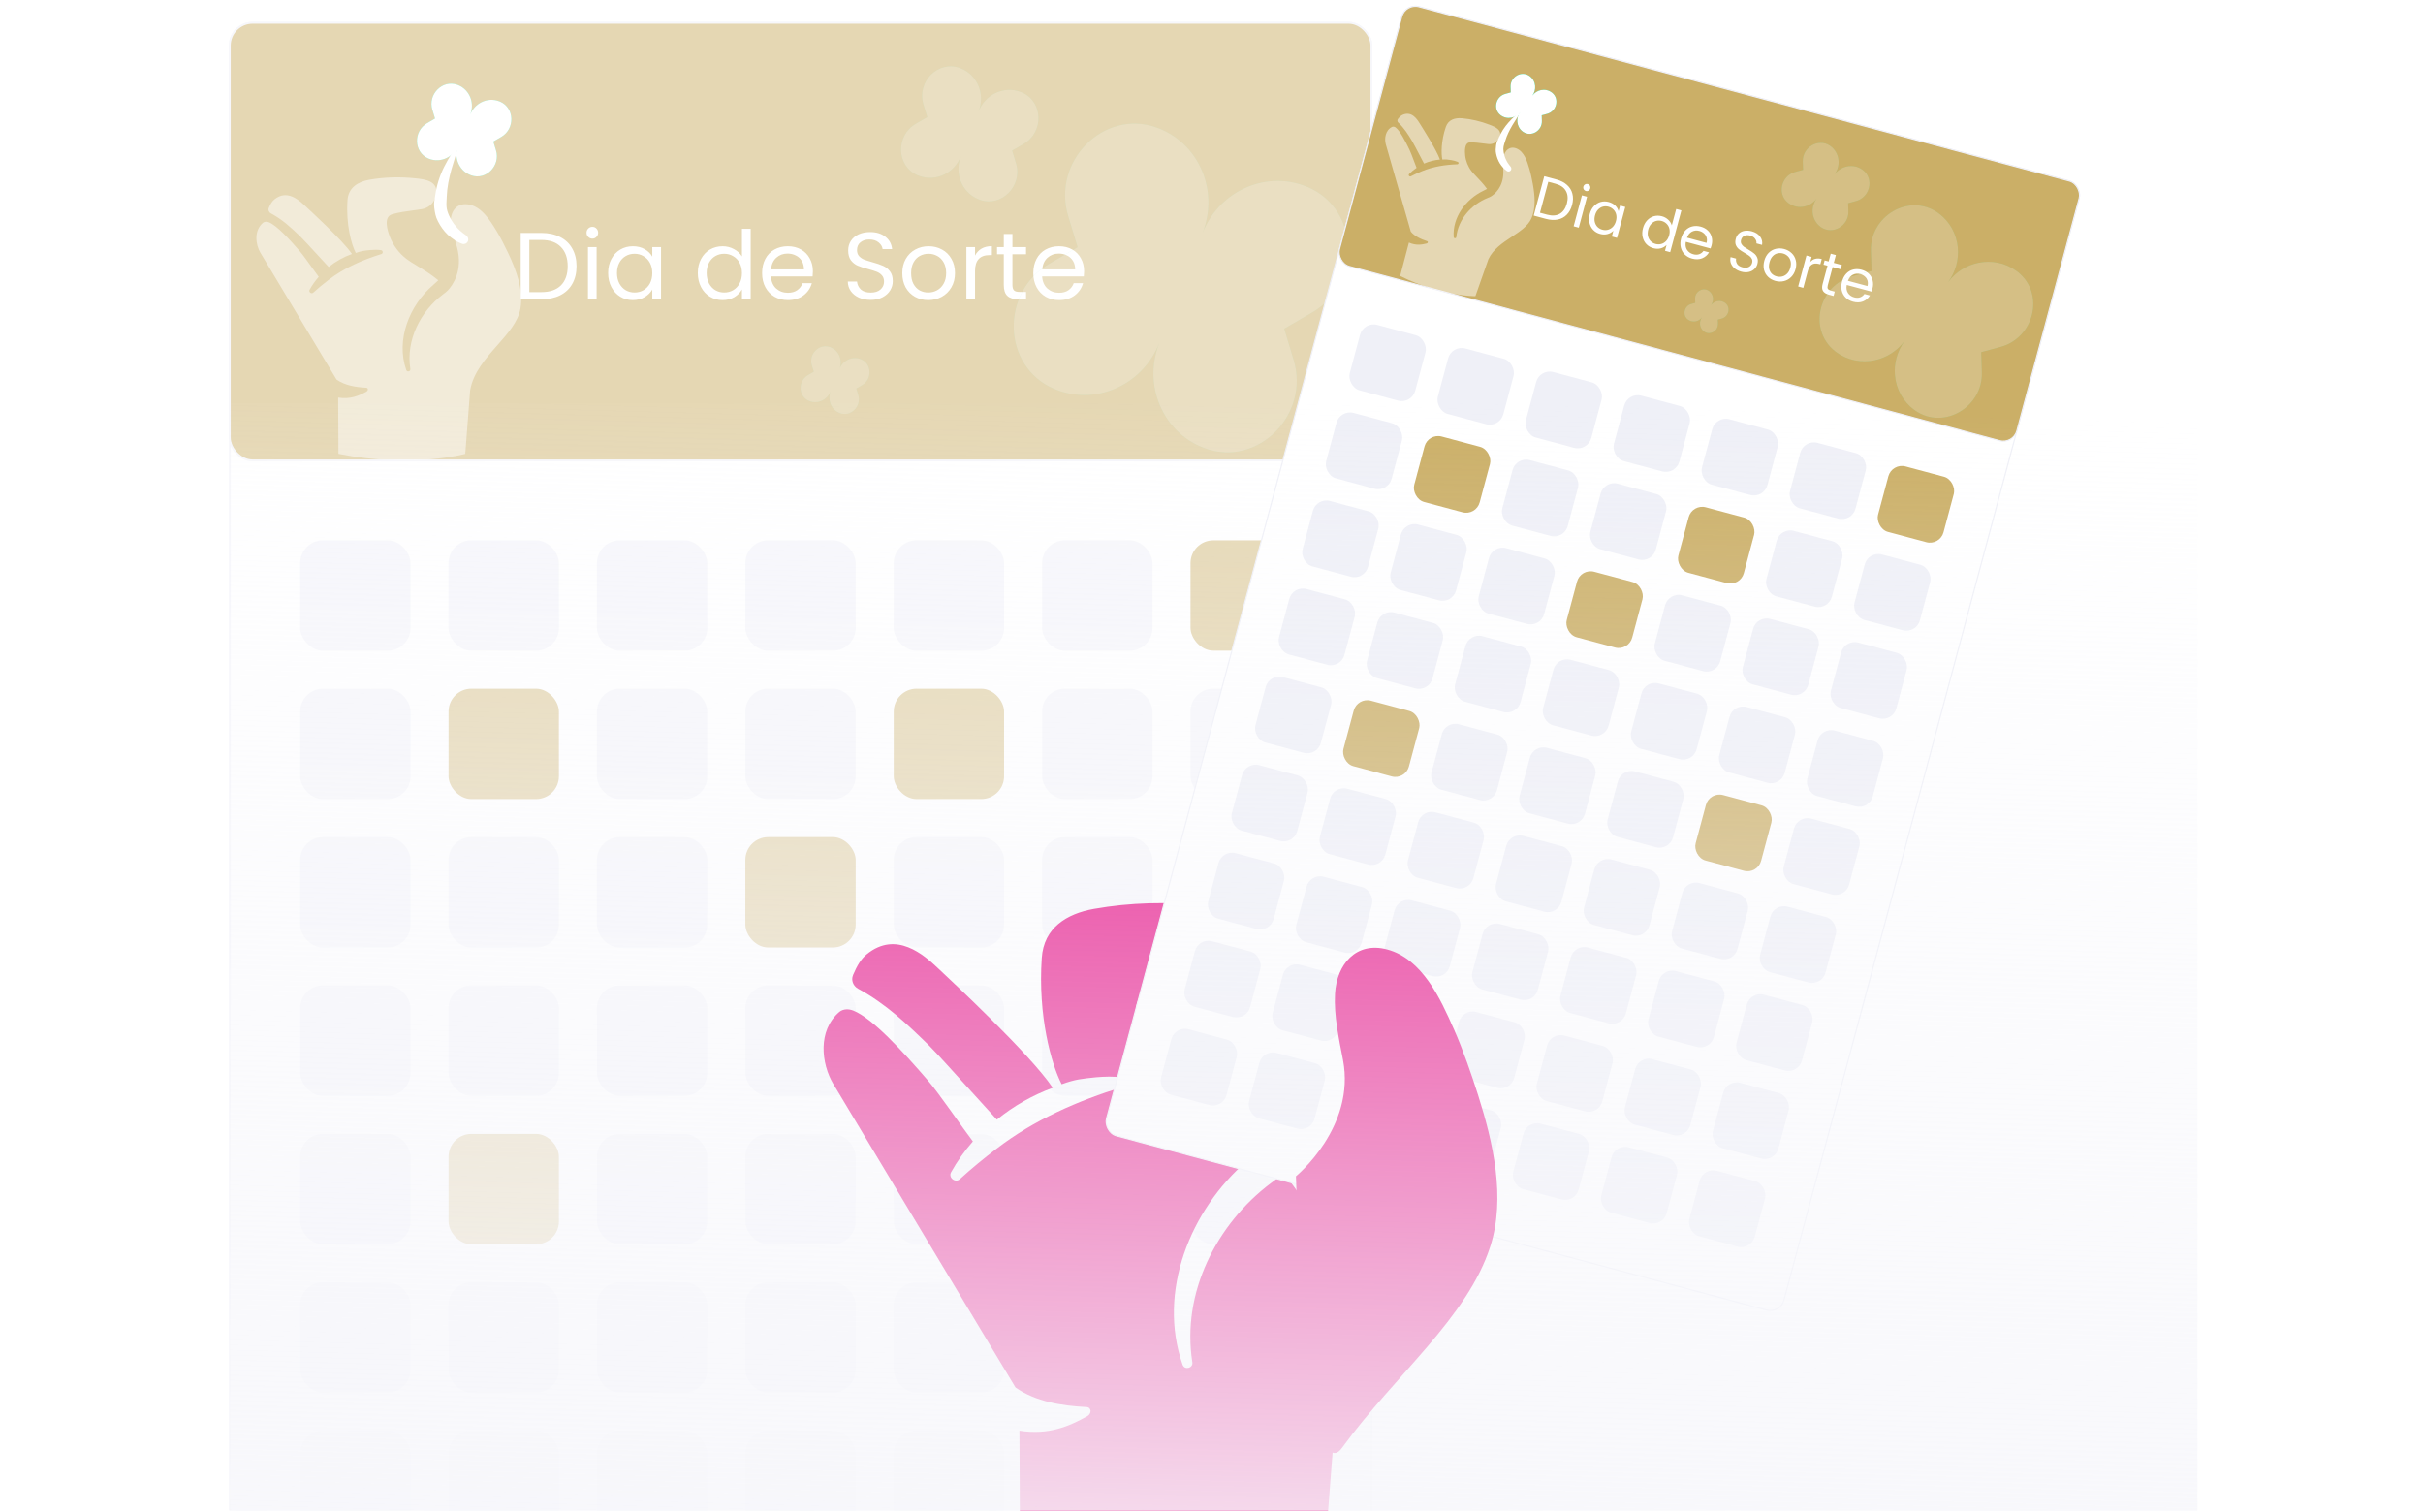 <svg width="580" height="362" viewBox="0 0 580 362" fill="none" xmlns="http://www.w3.org/2000/svg">
<g clip-path="url(#clip0_1301_17085)">
<g opacity="0.5">
<g filter="url(#filter0_d_1301_17085)">
<rect x="55" y="3.625" width="273.285" height="455.476" rx="5.466" fill="white"/>
<rect x="55" y="3.625" width="273.285" height="455.476" rx="5.466" stroke="#EFF0F7" stroke-width="0.455" stroke-linecap="square"/>
</g>
<rect x="71.854" y="129.336" width="26.411" height="26.411" rx="5.464" fill="#EFF0F7"/>
<rect x="107.374" y="129.336" width="26.411" height="26.411" rx="5.464" fill="#EFF0F7"/>
<rect x="142.895" y="129.336" width="26.411" height="26.411" rx="5.464" fill="#EFF0F7"/>
<rect x="178.416" y="129.336" width="26.411" height="26.411" rx="5.464" fill="#EFF0F7"/>
<rect x="213.936" y="129.336" width="26.411" height="26.411" rx="5.464" fill="#EFF0F7"/>
<rect x="249.457" y="129.336" width="26.411" height="26.411" rx="5.464" fill="#EFF0F7"/>
<rect x="284.977" y="129.336" width="26.411" height="26.411" rx="5.464" fill="#CBAF67"/>
<rect x="71.854" y="164.856" width="26.411" height="26.411" rx="5.464" fill="#EFF0F7"/>
<rect x="107.374" y="164.856" width="26.411" height="26.411" rx="5.464" fill="#CBAF67"/>
<rect x="142.895" y="164.856" width="26.411" height="26.411" rx="5.464" fill="#EFF0F7"/>
<rect x="178.416" y="164.856" width="26.411" height="26.411" rx="5.464" fill="#EFF0F7"/>
<rect x="213.936" y="164.856" width="26.411" height="26.411" rx="5.464" fill="#CBAF67"/>
<rect x="249.457" y="164.856" width="26.411" height="26.411" rx="5.464" fill="#EFF0F7"/>
<rect x="284.977" y="164.856" width="26.411" height="26.411" rx="5.464" fill="#EFF0F7"/>
<rect x="71.854" y="200.377" width="26.411" height="26.411" rx="5.464" fill="#EFF0F7"/>
<rect x="107.374" y="200.377" width="26.411" height="26.411" rx="5.464" fill="#EFF0F7"/>
<rect x="142.895" y="200.377" width="26.411" height="26.411" rx="5.464" fill="#EFF0F7"/>
<rect x="178.416" y="200.377" width="26.411" height="26.411" rx="5.464" fill="#CBAF67"/>
<rect x="213.936" y="200.377" width="26.411" height="26.411" rx="5.464" fill="#EFF0F7"/>
<rect x="249.457" y="200.377" width="26.411" height="26.411" rx="5.464" fill="#EFF0F7"/>
<rect x="284.977" y="200.377" width="26.411" height="26.411" rx="5.464" fill="#EFF0F7"/>
<rect x="71.854" y="235.897" width="26.411" height="26.411" rx="5.464" fill="#EFF0F7"/>
<rect x="107.374" y="235.897" width="26.411" height="26.411" rx="5.464" fill="#EFF0F7"/>
<rect x="142.895" y="235.897" width="26.411" height="26.411" rx="5.464" fill="#EFF0F7"/>
<rect x="178.416" y="235.897" width="26.411" height="26.411" rx="5.464" fill="#EFF0F7"/>
<rect x="213.936" y="235.897" width="26.411" height="26.411" rx="5.464" fill="#EFF0F7"/>
<rect x="249.457" y="235.897" width="26.411" height="26.411" rx="5.464" fill="#EFF0F7"/>
<rect x="284.977" y="235.897" width="26.411" height="26.411" rx="5.464" fill="#EFF0F7"/>
<rect x="71.854" y="271.418" width="26.411" height="26.411" rx="5.464" fill="#EFF0F7"/>
<rect x="107.374" y="271.418" width="26.411" height="26.411" rx="5.464" fill="#CBAF67"/>
<rect x="142.895" y="271.418" width="26.411" height="26.411" rx="5.464" fill="#EFF0F7"/>
<rect x="178.416" y="271.418" width="26.411" height="26.411" rx="5.464" fill="#EFF0F7"/>
<rect x="213.936" y="271.418" width="26.411" height="26.411" rx="5.464" fill="#EFF0F7"/>
<rect x="249.457" y="271.418" width="26.411" height="26.411" rx="5.464" fill="#CBAF67"/>
<rect x="284.977" y="271.418" width="26.411" height="26.411" rx="5.464" fill="#EFF0F7"/>
<rect x="71.854" y="306.938" width="26.411" height="26.411" rx="5.464" fill="#EFF0F7"/>
<rect x="107.374" y="306.938" width="26.411" height="26.411" rx="5.464" fill="#EFF0F7"/>
<rect x="142.895" y="306.938" width="26.411" height="26.411" rx="5.464" fill="#EFF0F7"/>
<rect x="178.416" y="306.938" width="26.411" height="26.411" rx="5.464" fill="#EFF0F7"/>
<rect x="213.936" y="306.938" width="26.411" height="26.411" rx="5.464" fill="#EFF0F7"/>
<rect x="249.457" y="306.938" width="26.411" height="26.411" rx="5.464" fill="#EFF0F7"/>
<rect x="284.977" y="306.938" width="26.411" height="26.411" rx="5.464" fill="#EFF0F7"/>
<rect x="71.854" y="342.459" width="26.411" height="26.411" rx="5.464" fill="#EFF0F7"/>
<rect x="107.374" y="342.459" width="26.411" height="26.411" rx="5.464" fill="#EFF0F7"/>
<rect x="142.895" y="342.459" width="26.411" height="26.411" rx="5.464" fill="#EFF0F7"/>
<rect x="178.416" y="342.459" width="26.411" height="26.411" rx="5.464" fill="#EFF0F7"/>
<rect x="213.936" y="342.459" width="26.411" height="26.411" rx="5.464" fill="#EFF0F7"/>
<rect x="249.457" y="342.459" width="26.411" height="26.411" rx="5.464" fill="#EFF0F7"/>
<rect x="284.977" y="342.459" width="26.411" height="26.411" rx="5.464" fill="#EFF0F7"/>
<g filter="url(#filter1_d_1301_17085)">
<rect x="55" y="3.625" width="273.285" height="104.759" rx="5.466" fill="#CBAF67"/>
<rect x="55" y="3.625" width="273.285" height="104.759" rx="5.466" stroke="#EFF0F7" stroke-width="0.455" stroke-linecap="square"/>
</g>
<path d="M129.583 55.755C131.314 55.755 132.809 56.081 134.069 56.734C135.345 57.371 136.316 58.29 136.984 59.489C137.668 60.689 138.009 62.101 138.009 63.725C138.009 65.35 137.668 66.762 136.984 67.961C136.316 69.146 135.345 70.056 134.069 70.694C132.809 71.317 131.314 71.628 129.583 71.628H124.641V55.755H129.583ZM129.583 69.92C131.633 69.92 133.196 69.381 134.274 68.303C135.352 67.21 135.891 65.684 135.891 63.725C135.891 61.752 135.345 60.211 134.252 59.102C133.174 57.994 131.617 57.44 129.583 57.44H126.714V69.92H129.583ZM141.813 57.121C141.419 57.121 141.084 56.984 140.811 56.711C140.538 56.438 140.401 56.104 140.401 55.709C140.401 55.314 140.538 54.98 140.811 54.707C141.084 54.434 141.419 54.297 141.813 54.297C142.193 54.297 142.512 54.434 142.77 54.707C143.043 54.98 143.18 55.314 143.18 55.709C143.18 56.104 143.043 56.438 142.77 56.711C142.512 56.984 142.193 57.121 141.813 57.121ZM142.815 59.148V71.628H140.743V59.148H142.815ZM145.573 65.342C145.573 64.067 145.831 62.951 146.347 61.995C146.864 61.023 147.57 60.271 148.465 59.74C149.376 59.209 150.386 58.943 151.494 58.943C152.587 58.943 153.536 59.178 154.341 59.649C155.146 60.12 155.745 60.712 156.14 61.425V59.148H158.235V71.628H156.14V69.305C155.73 70.034 155.115 70.641 154.295 71.127C153.491 71.598 152.549 71.833 151.471 71.833C150.363 71.833 149.361 71.56 148.465 71.013C147.57 70.466 146.864 69.7 146.347 68.713C145.831 67.726 145.573 66.603 145.573 65.342ZM156.14 65.365C156.14 64.424 155.95 63.604 155.571 62.906C155.191 62.207 154.675 61.676 154.022 61.311C153.384 60.932 152.678 60.742 151.904 60.742C151.13 60.742 150.424 60.924 149.786 61.289C149.149 61.653 148.64 62.184 148.26 62.883C147.881 63.581 147.691 64.401 147.691 65.342C147.691 66.299 147.881 67.134 148.26 67.847C148.64 68.546 149.149 69.085 149.786 69.464C150.424 69.829 151.13 70.011 151.904 70.011C152.678 70.011 153.384 69.829 154.022 69.464C154.675 69.085 155.191 68.546 155.571 67.847C155.95 67.134 156.14 66.306 156.14 65.365ZM167.035 65.342C167.035 64.067 167.293 62.951 167.809 61.995C168.325 61.023 169.031 60.271 169.927 59.74C170.838 59.209 171.855 58.943 172.979 58.943C173.95 58.943 174.854 59.171 175.689 59.626C176.524 60.066 177.161 60.651 177.602 61.38V54.775H179.697V71.628H177.602V69.282C177.192 70.026 176.584 70.641 175.78 71.127C174.975 71.598 174.034 71.833 172.956 71.833C171.848 71.833 170.838 71.56 169.927 71.013C169.031 70.466 168.325 69.7 167.809 68.713C167.293 67.726 167.035 66.603 167.035 65.342ZM177.602 65.365C177.602 64.424 177.412 63.604 177.032 62.906C176.653 62.207 176.137 61.676 175.484 61.311C174.846 60.932 174.14 60.742 173.366 60.742C172.591 60.742 171.885 60.924 171.248 61.289C170.61 61.653 170.102 62.184 169.722 62.883C169.342 63.581 169.153 64.401 169.153 65.342C169.153 66.299 169.342 67.134 169.722 67.847C170.102 68.546 170.61 69.085 171.248 69.464C171.885 69.829 172.591 70.011 173.366 70.011C174.14 70.011 174.846 69.829 175.484 69.464C176.137 69.085 176.653 68.546 177.032 67.847C177.412 67.134 177.602 66.306 177.602 65.365ZM194.586 64.91C194.586 65.304 194.563 65.722 194.518 66.162H184.543C184.619 67.392 185.036 68.356 185.795 69.055C186.57 69.738 187.503 70.079 188.596 70.079C189.492 70.079 190.236 69.874 190.828 69.464C191.436 69.039 191.861 68.478 192.104 67.779H194.335C194.001 68.979 193.333 69.958 192.331 70.717C191.329 71.461 190.084 71.833 188.596 71.833C187.412 71.833 186.349 71.567 185.408 71.036C184.482 70.504 183.753 69.753 183.222 68.781C182.69 67.794 182.425 66.656 182.425 65.365C182.425 64.075 182.683 62.944 183.199 61.972C183.715 61 184.436 60.256 185.363 59.74C186.304 59.209 187.382 58.943 188.596 58.943C189.781 58.943 190.828 59.201 191.739 59.717C192.65 60.233 193.349 60.947 193.834 61.858C194.335 62.754 194.586 63.771 194.586 64.91ZM192.445 64.477C192.445 63.688 192.271 63.012 191.921 62.45C191.572 61.873 191.094 61.441 190.487 61.152C189.895 60.848 189.234 60.697 188.505 60.697C187.458 60.697 186.562 61.031 185.818 61.699C185.089 62.367 184.672 63.293 184.565 64.477H192.445ZM208.426 71.787C207.378 71.787 206.437 71.605 205.602 71.241C204.782 70.861 204.137 70.345 203.666 69.692C203.196 69.024 202.953 68.257 202.938 67.392H205.147C205.222 68.136 205.526 68.766 206.058 69.282C206.604 69.783 207.394 70.034 208.426 70.034C209.413 70.034 210.187 69.791 210.749 69.305C211.326 68.804 211.614 68.166 211.614 67.392C211.614 66.785 211.447 66.291 211.113 65.912C210.779 65.532 210.362 65.244 209.861 65.046C209.36 64.849 208.684 64.636 207.834 64.409C206.786 64.135 205.944 63.862 205.306 63.589C204.684 63.316 204.145 62.89 203.689 62.313C203.249 61.721 203.029 60.932 203.029 59.945C203.029 59.08 203.249 58.313 203.689 57.645C204.129 56.977 204.744 56.461 205.534 56.096C206.338 55.732 207.257 55.55 208.289 55.55C209.777 55.55 210.992 55.922 211.933 56.666C212.89 57.41 213.429 58.396 213.55 59.626H211.273C211.197 59.019 210.878 58.487 210.316 58.032C209.754 57.561 209.011 57.326 208.084 57.326C207.219 57.326 206.513 57.554 205.966 58.009C205.42 58.45 205.147 59.072 205.147 59.877C205.147 60.454 205.306 60.924 205.625 61.289C205.959 61.653 206.361 61.934 206.832 62.131C207.318 62.313 207.993 62.526 208.859 62.769C209.906 63.057 210.749 63.346 211.387 63.634C212.024 63.908 212.571 64.34 213.026 64.932C213.482 65.509 213.71 66.299 213.71 67.301C213.71 68.075 213.505 68.804 213.095 69.487C212.685 70.17 212.077 70.725 211.273 71.15C210.468 71.575 209.519 71.787 208.426 71.787ZM222.202 71.833C221.033 71.833 219.97 71.567 219.014 71.036C218.073 70.504 217.329 69.753 216.782 68.781C216.251 67.794 215.985 66.656 215.985 65.365C215.985 64.09 216.258 62.966 216.805 61.995C217.367 61.008 218.126 60.256 219.082 59.74C220.039 59.209 221.109 58.943 222.293 58.943C223.478 58.943 224.548 59.209 225.504 59.74C226.461 60.256 227.212 61 227.759 61.972C228.321 62.944 228.602 64.075 228.602 65.365C228.602 66.656 228.313 67.794 227.736 68.781C227.174 69.753 226.408 70.504 225.436 71.036C224.464 71.567 223.386 71.833 222.202 71.833ZM222.202 70.011C222.946 70.011 223.645 69.836 224.297 69.487C224.95 69.138 225.474 68.614 225.869 67.916C226.279 67.217 226.484 66.367 226.484 65.365C226.484 64.363 226.286 63.513 225.892 62.815C225.497 62.116 224.981 61.6 224.343 61.266C223.705 60.917 223.014 60.742 222.271 60.742C221.511 60.742 220.813 60.917 220.175 61.266C219.553 61.6 219.052 62.116 218.672 62.815C218.293 63.513 218.103 64.363 218.103 65.365C218.103 66.382 218.285 67.24 218.649 67.939C219.029 68.637 219.53 69.161 220.153 69.51C220.775 69.844 221.458 70.011 222.202 70.011ZM233.399 61.175C233.763 60.461 234.279 59.907 234.947 59.512C235.631 59.117 236.458 58.92 237.43 58.92V61.061H236.883C234.56 61.061 233.399 62.321 233.399 64.841V71.628H231.326V59.148H233.399V61.175ZM242.35 60.856V68.212C242.35 68.819 242.479 69.252 242.737 69.51C242.995 69.753 243.443 69.874 244.081 69.874H245.607V71.628H243.739C242.585 71.628 241.72 71.362 241.143 70.831C240.566 70.299 240.278 69.427 240.278 68.212V60.856H238.661V59.148H240.278V56.005H242.35V59.148H245.607V60.856H242.35ZM259.505 64.91C259.505 65.304 259.482 65.722 259.436 66.162H249.461C249.537 67.392 249.955 68.356 250.714 69.055C251.488 69.738 252.422 70.079 253.515 70.079C254.411 70.079 255.155 69.874 255.747 69.464C256.354 69.039 256.779 68.478 257.022 67.779H259.254C258.92 68.979 258.252 69.958 257.25 70.717C256.248 71.461 255.003 71.833 253.515 71.833C252.331 71.833 251.268 71.567 250.327 71.036C249.401 70.504 248.672 69.753 248.14 68.781C247.609 67.794 247.343 66.656 247.343 65.365C247.343 64.075 247.601 62.944 248.118 61.972C248.634 61 249.355 60.256 250.281 59.74C251.222 59.209 252.3 58.943 253.515 58.943C254.699 58.943 255.747 59.201 256.658 59.717C257.569 60.233 258.267 60.947 258.753 61.858C259.254 62.754 259.505 63.771 259.505 64.91ZM257.364 64.477C257.364 63.688 257.189 63.012 256.84 62.45C256.491 61.873 256.013 61.441 255.405 61.152C254.813 60.848 254.153 60.697 253.424 60.697C252.376 60.697 251.481 61.031 250.737 61.699C250.008 62.367 249.59 63.293 249.484 64.477H257.364Z" fill="white"/>
<path d="M64.349 49.746C64.13 50.252 64.365 50.819 64.855 51.083C67.655 52.578 69.774 54.58 71.922 56.646C72.931 57.647 74.406 59.292 75.386 60.342C75.386 60.342 78.065 63.243 78.677 63.907C80.346 62.57 82.238 61.513 84.248 60.787C81.971 57.444 73.972 50.151 72.809 49.069C71.436 47.792 68.644 45.333 65.702 47.715C65.135 48.173 64.75 48.814 64.344 49.75L64.349 49.746Z" fill="white" fill-opacity="0.5"/>
<path d="M106.979 37.783C108.151 37.196 109.123 36.179 109.646 34.846C109.123 36.179 109.139 37.585 109.593 38.812C110.1 40.186 111.149 41.337 112.596 41.904C112.652 41.928 112.709 41.949 112.766 41.969C116.336 43.233 119.845 39.672 118.726 35.984L118.09 33.877L119.995 32.771C123.325 30.834 123.192 25.838 119.719 24.326C119.662 24.302 119.606 24.278 119.549 24.258C118.102 23.686 116.55 23.812 115.242 24.468C114.071 25.056 113.098 26.073 112.575 27.406C113.098 26.073 113.082 24.667 112.628 23.439C112.122 22.066 111.072 20.915 109.625 20.347C109.569 20.323 109.512 20.303 109.455 20.283C105.885 19.018 102.376 22.58 103.495 26.267L104.131 28.375L102.23 29.481C98.9 31.418 99.033 36.414 102.506 37.925C102.563 37.949 102.619 37.974 102.676 37.994C104.123 38.565 105.675 38.44 106.984 37.783H106.979Z" fill="#00DE93"/>
<path d="M106.98 37.783C108.151 37.196 109.123 36.179 109.646 34.846C109.123 36.179 109.139 37.585 109.593 38.812C110.1 40.186 111.149 41.337 112.596 41.904C112.653 41.928 112.709 41.949 112.766 41.969C116.336 43.233 119.845 39.672 118.727 35.984L118.09 33.877L119.995 32.771C123.326 30.834 123.192 25.838 119.719 24.326C119.663 24.302 119.606 24.278 119.549 24.258C118.103 23.686 116.551 23.812 115.242 24.468C114.071 25.056 113.098 26.073 112.576 27.406C113.098 26.073 113.082 24.667 112.628 23.439C112.122 22.066 111.072 20.915 109.626 20.347C109.569 20.323 109.512 20.303 109.456 20.283C105.886 19.018 102.377 22.58 103.495 26.267L104.131 28.375L102.231 29.481C98.9 31.418 99.034 36.414 102.506 37.925C102.563 37.949 102.62 37.974 102.676 37.994C104.123 38.565 105.675 38.44 106.984 37.783H106.98Z" fill="white"/>
<g opacity="0.2">
<path d="M268.042 92.518C272.191 90.437 275.637 86.833 277.489 82.109C275.637 86.833 275.694 91.815 277.302 96.165C279.097 101.033 282.816 105.11 287.941 107.12C288.142 107.206 288.343 107.278 288.544 107.35C301.194 111.83 313.627 99.209 309.665 86.144L307.41 78.678L314.159 74.758C325.961 67.895 325.487 50.192 313.182 44.837C312.981 44.75 312.78 44.664 312.579 44.593C307.454 42.568 301.955 43.013 297.317 45.339C293.168 47.421 289.722 51.025 287.87 55.748C289.722 51.025 289.664 46.043 288.056 41.692C286.262 36.825 282.543 32.747 277.417 30.737C277.216 30.651 277.015 30.579 276.814 30.508C264.165 26.028 251.731 38.648 255.694 51.714L257.948 59.18L251.215 63.099C239.412 69.963 239.886 87.665 252.191 93.021C252.392 93.107 252.593 93.193 252.794 93.265C257.92 95.29 263.419 94.844 268.056 92.518H268.042Z" fill="#00DE93"/>
<path d="M268.042 92.518C272.191 90.437 275.637 86.833 277.489 82.109C275.637 86.833 275.695 91.815 277.303 96.165C279.097 101.033 282.816 105.11 287.942 107.12C288.143 107.206 288.344 107.278 288.545 107.35C301.194 111.83 313.628 99.209 309.665 86.144L307.411 78.678L314.159 74.758C325.961 67.895 325.487 50.192 313.183 44.837C312.982 44.75 312.781 44.664 312.58 44.593C307.454 42.568 301.955 43.013 297.317 45.339C293.168 47.421 289.722 51.025 287.87 55.748C289.722 51.025 289.665 46.043 288.057 41.692C286.262 36.825 282.543 32.747 277.418 30.737C277.217 30.651 277.016 30.579 276.815 30.508C264.165 26.028 251.732 38.648 255.694 51.714L257.949 59.18L251.215 63.099C239.413 69.963 239.887 87.665 252.191 93.021C252.392 93.107 252.593 93.193 252.794 93.265C257.92 95.29 263.419 94.844 268.056 92.518H268.042Z" fill="white"/>
</g>
<g opacity="0.2">
<path d="M226.114 41.728C227.819 40.873 229.235 39.393 229.996 37.452C229.235 39.393 229.258 41.44 229.919 43.227C230.656 45.227 232.184 46.902 234.29 47.728C234.373 47.763 234.455 47.792 234.538 47.822C239.735 49.662 244.843 44.477 243.215 39.109L242.289 36.042L245.061 34.432C249.91 31.612 249.715 24.339 244.66 22.139C244.577 22.103 244.495 22.068 244.412 22.038C242.306 21.207 240.047 21.39 238.142 22.345C236.437 23.201 235.021 24.681 234.26 26.622C235.021 24.681 234.998 22.634 234.337 20.847C233.6 18.847 232.072 17.172 229.966 16.346C229.884 16.311 229.801 16.281 229.718 16.252C224.522 14.411 219.413 19.596 221.041 24.964L221.967 28.032L219.201 29.642C214.352 32.462 214.547 39.735 219.602 41.935C219.685 41.97 219.767 42.006 219.85 42.035C221.956 42.867 224.215 42.684 226.12 41.728H226.114Z" fill="#00DE93"/>
<path d="M226.114 41.728C227.819 40.873 229.234 39.393 229.995 37.452C229.234 39.393 229.258 41.44 229.919 43.227C230.656 45.227 232.184 46.902 234.29 47.728C234.372 47.763 234.455 47.792 234.537 47.822C239.734 49.662 244.842 44.477 243.214 39.109L242.288 36.042L245.061 34.432C249.909 31.612 249.715 24.339 244.66 22.139C244.577 22.103 244.494 22.068 244.412 22.038C242.306 21.207 240.047 21.39 238.141 22.345C236.437 23.201 235.021 24.681 234.26 26.622C235.021 24.681 234.997 22.634 234.337 20.847C233.599 18.847 232.072 17.172 229.966 16.346C229.883 16.311 229.801 16.281 229.718 16.252C224.521 14.411 219.413 19.596 221.041 24.964L221.967 28.032L219.2 29.642C214.352 32.462 214.546 39.735 219.602 41.935C219.684 41.97 219.767 42.006 219.849 42.035C221.955 42.867 224.214 42.684 226.12 41.728H226.114Z" fill="white"/>
</g>
<g opacity="0.2">
<path d="M196.874 95.846C197.729 95.417 198.439 94.674 198.821 93.701C198.439 94.674 198.451 95.701 198.782 96.597C199.152 97.6 199.918 98.44 200.974 98.854C201.016 98.872 201.057 98.887 201.098 98.902C203.705 99.825 206.267 97.224 205.45 94.532L204.986 92.994L206.376 92.186C208.808 90.772 208.71 87.125 206.175 86.021C206.134 86.004 206.092 85.986 206.051 85.971C204.995 85.554 203.862 85.645 202.906 86.125C202.051 86.554 201.341 87.296 200.959 88.27C201.341 87.296 201.329 86.27 200.998 85.373C200.628 84.371 199.862 83.53 198.806 83.116C198.764 83.098 198.723 83.084 198.682 83.069C196.075 82.146 193.513 84.746 194.33 87.438L194.794 88.977L193.407 89.784C190.975 91.198 191.073 94.846 193.608 95.949C193.649 95.967 193.691 95.985 193.732 96C194.788 96.417 195.921 96.325 196.877 95.846H196.874Z" fill="#00DE93"/>
<path d="M196.874 95.846C197.729 95.417 198.439 94.674 198.821 93.701C198.439 94.674 198.451 95.701 198.783 96.597C199.152 97.6 199.919 98.44 200.975 98.854C201.016 98.872 201.058 98.887 201.099 98.902C203.705 99.825 206.267 97.224 205.451 94.532L204.986 92.994L206.377 92.186C208.808 90.772 208.711 87.125 206.175 86.021C206.134 86.004 206.093 85.986 206.051 85.971C204.995 85.554 203.862 85.645 202.906 86.125C202.052 86.554 201.342 87.296 200.96 88.27C201.342 87.296 201.33 86.27 200.998 85.373C200.629 84.371 199.862 83.53 198.806 83.116C198.765 83.098 198.723 83.084 198.682 83.069C196.076 82.146 193.514 84.746 194.33 87.438L194.795 88.977L193.407 89.784C190.976 91.198 191.073 94.846 193.608 95.949C193.65 95.967 193.691 95.985 193.733 96C194.789 96.417 195.922 96.325 196.877 95.846H196.874Z" fill="white"/>
</g>
<path d="M110.588 58.343C110.167 58.189 109.907 58.068 109.591 57.91C109.295 57.751 109.012 57.581 108.732 57.399C108.177 57.038 107.654 56.629 107.172 56.179C106.216 55.259 105.438 54.161 104.838 52.982C104.226 51.803 104.137 51.005 103.951 49.733C103.793 48.452 104.028 48.039 104.166 46.803C104.53 44.339 105.268 42.026 106.333 39.91C106.868 38.853 107.448 37.828 108.072 36.839C108.728 35.866 109.401 34.914 110.142 34.015C109.389 36.235 108.667 38.407 108.056 40.567C107.464 42.727 107.018 44.89 106.949 47.005C106.856 49.112 106.69 49.822 107.517 51.637C107.938 52.536 108.461 53.408 109.137 54.173C109.458 54.575 109.814 54.947 110.207 55.292C110.402 55.462 109.753 54.862 110.811 55.782C111.005 55.94 111.24 56.11 111.407 56.224L111.536 56.313C112.018 56.645 112.245 57.298 111.97 57.816C111.694 58.335 111.095 58.533 110.588 58.347V58.343Z" fill="white"/>
<path fill-rule="evenodd" clip-rule="evenodd" d="M112.546 93.41C113.274 89.197 116.239 85.835 119.057 82.639C121.603 79.753 124.028 77.003 124.576 73.885C125.363 69.412 123.567 64.655 121.691 60.672C120.849 58.885 119.876 56.944 118.766 55.117L118.762 55.125C117.242 52.629 115.164 49.322 111.979 48.909C109.134 48.54 107.708 50.838 107.919 53.451C108.024 54.764 108.447 56.087 108.862 57.386C109.054 57.988 109.245 58.585 109.402 59.173C110.901 64.825 108.327 68.308 107.174 69.526C106.831 69.861 106.462 70.165 106.078 70.428C100.624 74.525 97.131 81.426 98.225 88.322C98.322 88.914 97.451 89.149 97.248 88.569C94.704 81.312 98.022 73.07 103.691 68.212C103.757 68.15 103.896 68.026 104.059 67.88C104.388 67.588 104.812 67.21 104.923 67.085C103.124 65.614 101.328 64.523 99.815 63.604C98.819 62.999 97.945 62.468 97.272 61.952C95.546 60.631 94.136 58.767 93.334 56.7C92.787 55.29 91.689 51.919 93.865 51.295C95.54 50.815 97.206 50.591 98.89 50.364C99.596 50.269 100.306 50.174 101.021 50.059C102.836 49.767 104.25 48.203 104.453 46.363C104.789 43.28 101.738 42.931 99.428 42.684C95.769 42.295 92.005 42.388 88.378 43.033C85.651 43.519 83.382 44.933 83.18 47.923C82.782 53.69 84.116 58.528 85.165 60.55C86.498 60.073 87.09 60.011 88.425 59.872C88.486 59.866 88.549 59.859 88.613 59.853C89.472 59.784 90.315 59.747 91.207 59.873C91.47 59.909 91.652 60.157 91.616 60.42C91.588 60.61 91.454 60.76 91.279 60.813C86.774 62.199 82.414 64.107 78.657 66.992C77.409 67.945 76.157 68.966 74.999 70.027C74.549 70.453 73.815 69.889 74.115 69.347C74.727 68.24 75.465 67.211 76.295 66.263C75.872 65.706 75.296 64.9 74.682 64.04C73.644 62.586 72.494 60.976 71.781 60.148C69.277 57.247 66.246 53.941 64.342 53.191C63.888 53.013 63.377 53.013 62.98 53.3C60.715 55.209 61.189 58.56 62.328 60.489C63.3 62.135 74.594 80.932 79.097 88.426C79.735 89.488 80.237 90.324 80.554 90.851C82.547 92.261 85.197 92.682 87.608 92.804C88.159 92.804 88.2 93.456 87.718 93.724C85.935 94.716 83.876 95.628 80.947 95.166L81.012 108.631C98.812 112.181 111.37 108.631 111.37 108.631L112.536 93.484C112.54 93.46 112.543 93.435 112.546 93.41Z" fill="white" fill-opacity="0.5"/>
</g>
<path d="M204.197 233.402C203.672 234.639 204.236 236.025 205.414 236.669C212.14 240.322 217.231 245.212 222.39 250.26C224.814 252.706 228.357 256.725 230.712 259.289C230.712 259.289 237.146 266.377 238.616 268C242.626 264.733 247.172 262.15 252 260.378C246.53 252.211 227.315 234.392 224.522 231.749C221.222 228.63 214.515 222.622 207.448 228.442C206.086 229.561 205.161 231.125 204.188 233.412L204.197 233.402Z" fill="#E5007E"/>
<path d="M307.112 280.773C306.219 281.676 305.248 282.492 304.229 283.19C291.163 293.004 282.796 309.535 285.417 326.057C285.65 327.474 283.563 328.037 283.077 326.649C276.981 309.264 284.931 289.519 298.512 277.881C298.987 277.434 301.065 275.629 301.463 275.182C294.318 269.339 287.193 265.999 283.136 262.883C279 259.719 275.622 255.254 273.7 250.303C272.39 246.925 269.759 238.849 274.972 237.354C280.67 235.723 286.32 235.325 292.115 234.393C296.463 233.694 299.851 229.947 300.337 225.54C301.142 218.153 293.833 217.318 288.3 216.726C279.534 215.794 270.516 216.018 261.829 217.561C255.296 218.726 249.86 222.114 249.374 229.278C248.423 243.091 251.617 254.681 254.131 259.525C257.47 258.331 258.868 258.224 262.392 257.855C264.45 257.69 266.469 257.603 268.604 257.904C269.235 257.991 269.672 258.583 269.585 259.214C269.517 259.67 269.196 260.029 268.779 260.156C257.985 263.475 247.54 268.047 238.541 274.959C235.552 277.24 232.552 279.686 229.776 282.229C228.698 283.249 226.941 281.899 227.66 280.599C229.126 277.949 230.892 275.483 232.882 273.212C230.155 269.62 224.787 261.718 222.069 258.564C216.07 251.613 208.809 243.692 204.246 241.897C203.159 241.47 201.936 241.47 200.985 242.159C195.559 246.731 196.694 254.759 199.422 259.379C202.082 263.883 236.979 321.951 243.084 332.114C247.86 335.492 254.209 336.502 259.984 336.793C261.304 336.793 261.402 338.356 260.246 338.996C255.975 341.375 251.044 343.559 244.026 342.452L244.181 374.709C286.824 383.212 316.906 374.709 316.906 374.709L319.702 338.424C323.517 308.293 316.11 291.092 307.131 280.764L307.112 280.773Z" fill="#E5007E"/>
<g filter="url(#filter2_d_1301_17085)">
<rect x="336.415" y="-0.375" width="167.875" height="279.792" rx="3.357" transform="rotate(15 336.415 -0.375)" fill="white"/>
<rect x="336.415" y="-0.375" width="167.875" height="279.792" rx="3.357" transform="rotate(15 336.415 -0.375)" stroke="#EFF0F7" stroke-width="0.28" stroke-linecap="square"/>
</g>
<rect x="326.428" y="76.895" width="16.224" height="16.224" rx="3.357" transform="rotate(15 326.428 76.895)" fill="#EFF0F7"/>
<rect x="347.505" y="82.543" width="16.224" height="16.224" rx="3.357" transform="rotate(15 347.505 82.543)" fill="#EFF0F7"/>
<rect x="368.581" y="88.19" width="16.224" height="16.224" rx="3.357" transform="rotate(15 368.581 88.19)" fill="#EFF0F7"/>
<rect x="389.657" y="93.838" width="16.224" height="16.224" rx="3.357" transform="rotate(15 389.657 93.838)" fill="#EFF0F7"/>
<rect x="410.734" y="99.485" width="16.224" height="16.224" rx="3.357" transform="rotate(15 410.734 99.485)" fill="#EFF0F7"/>
<rect x="431.81" y="105.133" width="16.224" height="16.224" rx="3.357" transform="rotate(15 431.81 105.133)" fill="#EFF0F7"/>
<rect x="452.886" y="110.779" width="16.224" height="16.224" rx="3.357" transform="rotate(15 452.886 110.779)" fill="#CBAF67"/>
<rect x="320.781" y="97.972" width="16.224" height="16.224" rx="3.357" transform="rotate(15 320.781 97.972)" fill="#EFF0F7"/>
<rect x="341.857" y="103.619" width="16.224" height="16.224" rx="3.357" transform="rotate(15 341.857 103.619)" fill="#CBAF67"/>
<rect x="362.934" y="109.267" width="16.224" height="16.224" rx="3.357" transform="rotate(15 362.934 109.267)" fill="#EFF0F7"/>
<rect x="384.01" y="114.914" width="16.224" height="16.224" rx="3.357" transform="rotate(15 384.01 114.914)" fill="#EFF0F7"/>
<rect x="405.086" y="120.562" width="16.224" height="16.224" rx="3.357" transform="rotate(15 405.086 120.562)" fill="#CBAF67"/>
<rect x="426.162" y="126.209" width="16.224" height="16.224" rx="3.357" transform="rotate(15 426.162 126.209)" fill="#EFF0F7"/>
<rect x="447.239" y="131.856" width="16.224" height="16.224" rx="3.357" transform="rotate(15 447.239 131.856)" fill="#EFF0F7"/>
<rect x="315.134" y="119.048" width="16.224" height="16.224" rx="3.357" transform="rotate(15 315.134 119.048)" fill="#EFF0F7"/>
<rect x="336.21" y="124.695" width="16.224" height="16.224" rx="3.357" transform="rotate(15 336.21 124.695)" fill="#EFF0F7"/>
<rect x="357.286" y="130.343" width="16.224" height="16.224" rx="3.357" transform="rotate(15 357.286 130.343)" fill="#EFF0F7"/>
<rect x="378.362" y="135.99" width="16.224" height="16.224" rx="3.357" transform="rotate(15 378.362 135.99)" fill="#CBAF67"/>
<rect x="399.439" y="141.638" width="16.224" height="16.224" rx="3.357" transform="rotate(15 399.439 141.638)" fill="#EFF0F7"/>
<rect x="420.515" y="147.285" width="16.224" height="16.224" rx="3.357" transform="rotate(15 420.515 147.285)" fill="#EFF0F7"/>
<rect x="441.591" y="152.933" width="16.224" height="16.224" rx="3.357" transform="rotate(15 441.591 152.933)" fill="#EFF0F7"/>
<rect x="309.486" y="140.124" width="16.224" height="16.224" rx="3.357" transform="rotate(15 309.486 140.124)" fill="#EFF0F7"/>
<rect x="330.562" y="145.771" width="16.224" height="16.224" rx="3.357" transform="rotate(15 330.562 145.771)" fill="#EFF0F7"/>
<rect x="351.639" y="151.419" width="16.224" height="16.224" rx="3.357" transform="rotate(15 351.639 151.419)" fill="#EFF0F7"/>
<rect x="372.715" y="157.066" width="16.224" height="16.224" rx="3.357" transform="rotate(15 372.715 157.066)" fill="#EFF0F7"/>
<rect x="393.791" y="162.714" width="16.224" height="16.224" rx="3.357" transform="rotate(15 393.791 162.714)" fill="#EFF0F7"/>
<rect x="414.868" y="168.361" width="16.224" height="16.224" rx="3.357" transform="rotate(15 414.868 168.361)" fill="#EFF0F7"/>
<rect x="435.944" y="174.009" width="16.224" height="16.224" rx="3.357" transform="rotate(15 435.944 174.009)" fill="#EFF0F7"/>
<rect x="303.839" y="161.201" width="16.224" height="16.224" rx="3.357" transform="rotate(15 303.839 161.201)" fill="#EFF0F7"/>
<rect x="324.915" y="166.848" width="16.224" height="16.224" rx="3.357" transform="rotate(15 324.915 166.848)" fill="#CBAF67"/>
<rect x="345.991" y="172.495" width="16.224" height="16.224" rx="3.357" transform="rotate(15 345.991 172.495)" fill="#EFF0F7"/>
<rect x="367.068" y="178.143" width="16.224" height="16.224" rx="3.357" transform="rotate(15 367.068 178.143)" fill="#EFF0F7"/>
<rect x="388.144" y="183.79" width="16.224" height="16.224" rx="3.357" transform="rotate(15 388.144 183.79)" fill="#EFF0F7"/>
<rect x="409.22" y="189.438" width="16.224" height="16.224" rx="3.357" transform="rotate(15 409.22 189.438)" fill="#CBAF67"/>
<rect x="430.297" y="195.085" width="16.224" height="16.224" rx="3.357" transform="rotate(15 430.297 195.085)" fill="#EFF0F7"/>
<rect x="298.191" y="182.277" width="16.224" height="16.224" rx="3.357" transform="rotate(15 298.191 182.277)" fill="#EFF0F7"/>
<rect x="319.268" y="187.925" width="16.224" height="16.224" rx="3.357" transform="rotate(15 319.268 187.925)" fill="#EFF0F7"/>
<rect x="340.344" y="193.571" width="16.224" height="16.224" rx="3.357" transform="rotate(15 340.344 193.571)" fill="#EFF0F7"/>
<rect x="361.42" y="199.219" width="16.224" height="16.224" rx="3.357" transform="rotate(15 361.42 199.219)" fill="#EFF0F7"/>
<rect x="382.497" y="204.866" width="16.224" height="16.224" rx="3.357" transform="rotate(15 382.497 204.866)" fill="#EFF0F7"/>
<rect x="403.573" y="210.514" width="16.224" height="16.224" rx="3.357" transform="rotate(15 403.573 210.514)" fill="#EFF0F7"/>
<rect x="424.649" y="216.161" width="16.224" height="16.224" rx="3.357" transform="rotate(15 424.649 216.161)" fill="#EFF0F7"/>
<rect x="292.544" y="203.354" width="16.224" height="16.224" rx="3.357" transform="rotate(15 292.544 203.354)" fill="#EFF0F7"/>
<rect x="313.62" y="209.001" width="16.224" height="16.224" rx="3.357" transform="rotate(15 313.62 209.001)" fill="#EFF0F7"/>
<rect x="334.697" y="214.648" width="16.224" height="16.224" rx="3.357" transform="rotate(15 334.697 214.648)" fill="#EFF0F7"/>
<rect x="355.773" y="220.295" width="16.224" height="16.224" rx="3.357" transform="rotate(15 355.773 220.295)" fill="#EFF0F7"/>
<rect x="376.849" y="225.942" width="16.224" height="16.224" rx="3.357" transform="rotate(15 376.849 225.942)" fill="#EFF0F7"/>
<rect x="397.926" y="231.59" width="16.224" height="16.224" rx="3.357" transform="rotate(15 397.926 231.59)" fill="#EFF0F7"/>
<rect x="419.002" y="237.237" width="16.224" height="16.224" rx="3.357" transform="rotate(15 419.002 237.237)" fill="#EFF0F7"/>
<rect x="286.897" y="224.43" width="16.224" height="16.224" rx="3.357" transform="rotate(15 286.897 224.43)" fill="#EFF0F7"/>
<rect x="307.973" y="230.077" width="16.224" height="16.224" rx="3.357" transform="rotate(15 307.973 230.077)" fill="#EFF0F7"/>
<rect x="329.049" y="235.725" width="16.224" height="16.224" rx="3.357" transform="rotate(15 329.049 235.725)" fill="#EFF0F7"/>
<rect x="350.126" y="241.372" width="16.224" height="16.224" rx="3.357" transform="rotate(15 350.126 241.372)" fill="#EFF0F7"/>
<rect x="371.202" y="247.02" width="16.224" height="16.224" rx="3.357" transform="rotate(15 371.202 247.02)" fill="#EFF0F7"/>
<rect x="392.278" y="252.666" width="16.224" height="16.224" rx="3.357" transform="rotate(15 392.278 252.666)" fill="#EFF0F7"/>
<rect x="413.354" y="258.313" width="16.224" height="16.224" rx="3.357" transform="rotate(15 413.354 258.313)" fill="#EFF0F7"/>
<rect x="281.249" y="245.506" width="16.224" height="16.224" rx="3.357" transform="rotate(15 281.249 245.506)" fill="#EFF0F7"/>
<rect x="302.326" y="251.153" width="16.224" height="16.224" rx="3.357" transform="rotate(15 302.326 251.153)" fill="#EFF0F7"/>
<rect x="323.402" y="256.801" width="16.224" height="16.224" rx="3.357" transform="rotate(15 323.402 256.801)" fill="#EFF0F7"/>
<rect x="344.478" y="262.448" width="16.224" height="16.224" rx="3.357" transform="rotate(15 344.478 262.448)" fill="#EFF0F7"/>
<rect x="365.555" y="268.096" width="16.224" height="16.224" rx="3.357" transform="rotate(15 365.555 268.096)" fill="#EFF0F7"/>
<rect x="386.631" y="273.743" width="16.224" height="16.224" rx="3.357" transform="rotate(15 386.631 273.743)" fill="#EFF0F7"/>
<rect x="407.707" y="279.39" width="16.224" height="16.224" rx="3.357" transform="rotate(15 407.707 279.39)" fill="#EFF0F7"/>
<g filter="url(#filter3_d_1301_17085)">
<rect x="336.415" y="-0.375" width="167.875" height="64.352" rx="3.357" transform="rotate(15 336.415 -0.375)" fill="#CBAF67"/>
<rect x="336.415" y="-0.375" width="167.875" height="64.352" rx="3.357" transform="rotate(15 336.415 -0.375)" stroke="#EFF0F7" stroke-width="0.28" stroke-linecap="square"/>
</g>
<path d="M372.587 42.974C373.614 43.249 374.45 43.68 375.094 44.268C375.749 44.849 376.18 45.549 376.385 46.367C376.6 47.187 376.578 48.079 376.32 49.043C376.062 50.007 375.635 50.79 375.038 51.393C374.454 51.99 373.732 52.376 372.874 52.551C372.028 52.72 371.091 52.667 370.064 52.392L367.132 51.606L369.655 42.188L372.587 42.974ZM370.335 51.379C371.552 51.705 372.565 51.633 373.376 51.165C374.19 50.688 374.752 49.868 375.063 48.706C375.377 47.535 375.298 46.534 374.825 45.702C374.362 44.873 373.527 44.297 372.32 43.974L370.617 43.517L368.633 50.922L370.335 51.379ZM379.627 45.729C379.393 45.666 379.216 45.532 379.098 45.326C378.979 45.121 378.951 44.901 379.014 44.666C379.077 44.432 379.211 44.256 379.416 44.137C379.622 44.018 379.842 43.99 380.076 44.053C380.301 44.114 380.469 44.245 380.578 44.449C380.697 44.654 380.725 44.874 380.662 45.108C380.6 45.343 380.465 45.519 380.26 45.638C380.063 45.759 379.852 45.789 379.627 45.729ZM379.899 47.091L377.915 54.496L376.686 54.166L378.67 46.761L379.899 47.091ZM380.551 51.205C380.754 50.448 381.084 49.827 381.543 49.342C382.003 48.847 382.542 48.513 383.158 48.34C383.783 48.17 384.424 48.173 385.082 48.349C385.73 48.523 386.256 48.813 386.659 49.221C387.061 49.628 387.323 50.074 387.444 50.561L387.806 49.209L389.049 49.542L387.065 56.947L385.822 56.614L386.191 55.236C385.832 55.603 385.37 55.866 384.807 56.024C384.254 56.175 383.658 56.165 383.019 55.994C382.361 55.818 381.81 55.496 381.365 55.029C380.921 54.563 380.624 53.995 380.474 53.328C380.325 52.66 380.351 51.953 380.551 51.205ZM386.817 52.898C386.967 52.34 386.985 51.823 386.87 51.348C386.756 50.874 386.535 50.476 386.205 50.156C385.887 49.83 385.498 49.605 385.039 49.482C384.579 49.359 384.132 49.355 383.695 49.469C383.259 49.584 382.873 49.819 382.536 50.173C382.2 50.527 381.957 50.983 381.808 51.541C381.656 52.109 381.635 52.635 381.747 53.118C381.861 53.593 382.077 53.994 382.395 54.32C382.716 54.638 383.106 54.858 383.565 54.981C384.025 55.105 384.473 55.109 384.909 54.994C385.357 54.873 385.749 54.635 386.085 54.281C386.423 53.918 386.668 53.457 386.817 52.898ZM393.285 54.617C393.488 53.86 393.819 53.239 394.277 52.754C394.738 52.259 395.276 51.925 395.892 51.753C396.517 51.582 397.163 51.586 397.83 51.765C398.406 51.919 398.906 52.198 399.329 52.601C399.754 52.995 400.04 53.443 400.185 53.946L401.235 50.027L402.478 50.36L399.799 60.36L398.556 60.026L398.929 58.635C398.567 59.011 398.109 59.279 397.555 59.44C397.002 59.591 396.406 59.581 395.767 59.41C395.109 59.233 394.553 58.911 394.1 58.441C393.655 57.975 393.358 57.408 393.209 56.74C393.059 56.072 393.085 55.365 393.285 54.617ZM399.552 56.31C399.701 55.752 399.719 55.235 399.605 54.761C399.491 54.286 399.269 53.888 398.939 53.568C398.621 53.242 398.233 53.017 397.773 52.894C397.314 52.771 396.866 52.767 396.43 52.882C395.993 52.996 395.607 53.231 395.271 53.585C394.935 53.939 394.692 54.395 394.542 54.954C394.39 55.521 394.37 56.047 394.481 56.531C394.596 57.005 394.812 57.406 395.13 57.733C395.45 58.05 395.84 58.27 396.3 58.394C396.759 58.517 397.207 58.521 397.643 58.406C398.091 58.285 398.483 58.047 398.819 57.693C399.158 57.33 399.402 56.869 399.552 56.31ZM409.702 58.74C409.639 58.975 409.559 59.219 409.462 59.473L403.543 57.887C403.393 58.629 403.487 59.267 403.827 59.802C404.178 60.331 404.677 60.682 405.326 60.856C405.857 60.998 406.331 60.995 406.748 60.846C407.176 60.69 407.517 60.424 407.773 60.048L409.097 60.403C408.708 61.062 408.156 61.537 407.441 61.828C406.728 62.11 405.93 62.133 405.047 61.896C404.344 61.708 403.756 61.381 403.282 60.916C402.817 60.454 402.504 59.892 402.343 59.231C402.185 58.561 402.208 57.843 402.413 57.077C402.619 56.312 402.952 55.681 403.412 55.187C403.873 54.693 404.419 54.366 405.051 54.207C405.694 54.041 406.376 54.055 407.096 54.248C407.799 54.436 408.38 54.756 408.838 55.207C409.297 55.658 409.598 56.193 409.741 56.81C409.896 57.422 409.883 58.065 409.702 58.74ZM408.5 58.143C408.626 57.675 408.63 57.246 408.512 56.858C408.396 56.46 408.181 56.127 407.867 55.859C407.564 55.585 407.196 55.39 406.764 55.274C406.142 55.107 405.557 55.163 405.01 55.441C404.471 55.722 404.076 56.205 403.825 56.891L408.5 58.143ZM416.82 65.022C416.199 64.855 415.669 64.597 415.232 64.249C414.805 63.893 414.505 63.484 414.329 63.022C414.156 62.551 414.134 62.057 414.262 61.541L415.573 61.892C415.5 62.346 415.58 62.768 415.813 63.159C416.058 63.543 416.487 63.817 417.099 63.981C417.685 64.138 418.183 64.117 418.593 63.918C419.015 63.713 419.288 63.38 419.411 62.921C419.507 62.56 419.487 62.241 419.349 61.963C419.211 61.684 419.009 61.447 418.743 61.25C418.477 61.053 418.11 60.82 417.642 60.55C417.064 60.221 416.607 59.925 416.273 59.661C415.947 59.4 415.694 59.062 415.516 58.647C415.349 58.226 415.344 57.723 415.501 57.137C415.638 56.623 415.891 56.204 416.258 55.877C416.626 55.551 417.072 55.342 417.599 55.252C418.134 55.163 418.708 55.201 419.321 55.365C420.204 55.602 420.865 56.016 421.305 56.607C421.755 57.2 421.918 57.872 421.794 58.621L420.443 58.258C420.494 57.886 420.39 57.52 420.129 57.161C419.87 56.792 419.466 56.534 418.917 56.387C418.403 56.249 417.948 56.272 417.551 56.456C417.157 56.63 416.896 56.956 416.768 57.433C416.676 57.776 416.696 58.08 416.827 58.347C416.968 58.616 417.162 58.847 417.41 59.039C417.669 59.224 418.036 59.458 418.511 59.739C419.087 60.077 419.541 60.382 419.873 60.655C420.208 60.919 420.464 61.262 420.64 61.686C420.818 62.101 420.828 62.605 420.669 63.2C420.545 63.659 420.308 64.059 419.956 64.399C419.604 64.74 419.156 64.972 418.611 65.096C418.066 65.22 417.469 65.196 416.82 65.022ZM424.987 67.239C424.294 67.053 423.705 66.727 423.222 66.259C422.748 65.794 422.426 65.23 422.256 64.567C422.098 63.897 422.121 63.179 422.326 62.413C422.529 61.656 422.87 61.033 423.349 60.543C423.839 60.047 424.409 59.722 425.059 59.568C425.711 59.404 426.388 59.417 427.091 59.605C427.793 59.794 428.386 60.121 428.869 60.589C429.355 61.047 429.682 61.608 429.852 62.272C430.031 62.937 430.018 63.653 429.813 64.419C429.607 65.185 429.255 65.814 428.756 66.308C428.268 66.796 427.694 67.12 427.033 67.28C426.372 67.441 425.69 67.427 424.987 67.239ZM425.277 66.158C425.718 66.276 426.16 66.284 426.603 66.18C427.046 66.077 427.44 65.85 427.786 65.498C428.14 65.149 428.397 64.677 428.556 64.082C428.715 63.488 428.733 62.952 428.61 62.475C428.487 61.997 428.263 61.609 427.937 61.309C427.615 61.001 427.232 60.788 426.791 60.669C426.341 60.548 425.898 60.541 425.465 60.647C425.042 60.746 424.663 60.973 424.327 61.327C423.99 61.681 423.743 62.155 423.583 62.75C423.421 63.353 423.393 63.891 423.498 64.364C423.613 64.838 423.827 65.229 424.14 65.535C424.457 65.832 424.835 66.04 425.277 66.158ZM433.325 62.695C433.655 62.33 434.049 62.083 434.509 61.955C434.977 61.829 435.499 61.844 436.076 61.998L435.735 63.269L435.411 63.182C434.033 62.812 433.143 63.375 432.742 64.871L431.663 68.898L430.434 68.568L432.418 61.163L433.648 61.493L433.325 62.695ZM438.687 63.929L437.518 68.294C437.421 68.654 437.429 68.931 437.541 69.126C437.656 69.311 437.902 69.454 438.28 69.555L439.186 69.798L438.907 70.839L437.799 70.542C437.114 70.358 436.643 70.063 436.385 69.656C436.127 69.249 436.095 68.685 436.288 67.964L437.458 63.6L436.498 63.343L436.77 62.329L437.729 62.586L438.229 60.721L439.458 61.051L438.959 62.916L440.891 63.434L440.62 64.447L438.687 63.929ZM448.221 69.062C448.159 69.296 448.079 69.54 447.982 69.794L442.063 68.208C441.913 68.95 442.007 69.588 442.346 70.124C442.697 70.652 443.197 71.003 443.846 71.177C444.377 71.319 444.851 71.316 445.268 71.167C445.696 71.011 446.037 70.746 446.292 70.37L447.617 70.725C447.228 71.383 446.676 71.858 445.96 72.149C445.248 72.431 444.45 72.454 443.567 72.218C442.864 72.029 442.276 71.703 441.802 71.238C441.337 70.775 441.024 70.213 440.863 69.552C440.705 68.882 440.728 68.164 440.933 67.399C441.138 66.633 441.471 66.003 441.932 65.508C442.393 65.014 442.939 64.687 443.571 64.528C444.214 64.362 444.896 64.376 445.616 64.569C446.319 64.757 446.899 65.077 447.358 65.528C447.816 65.979 448.117 66.514 448.261 67.132C448.416 67.743 448.402 68.386 448.221 69.062ZM447.02 68.465C447.146 67.996 447.149 67.568 447.031 67.179C446.916 66.781 446.701 66.448 446.387 66.18C446.084 65.906 445.716 65.711 445.283 65.595C444.662 65.429 444.077 65.484 443.53 65.763C442.991 66.043 442.596 66.526 442.345 67.212L447.02 68.465Z" fill="white"/>
<path d="M334.63 28.475C334.419 28.741 334.469 29.115 334.718 29.349C336.141 30.681 337.081 32.206 338.026 33.773C338.466 34.528 339.079 35.738 339.494 36.517C339.494 36.517 340.622 38.664 340.88 39.156C342.083 38.628 343.374 38.301 344.682 38.19C343.862 35.845 340.276 30.245 339.758 29.419C339.145 28.443 337.88 26.54 335.756 27.485C335.346 27.667 335.016 27.986 334.627 28.477L334.63 28.475Z" fill="white" fill-opacity="0.5"/>
<path d="M361.829 28.156C362.618 27.994 363.356 27.545 363.879 26.837C363.356 27.545 363.143 28.382 363.217 29.182C363.299 30.078 363.738 30.928 364.507 31.494C364.536 31.518 364.567 31.539 364.597 31.56C366.514 32.877 369.163 31.322 369.086 28.956L369.043 27.605L370.349 27.251C372.633 26.632 373.348 23.646 371.528 22.197C371.498 22.174 371.468 22.15 371.438 22.129C370.671 21.56 369.73 21.388 368.849 21.569C368.06 21.732 367.322 22.18 366.8 22.888C367.322 22.18 367.536 21.344 367.462 20.543C367.379 19.647 366.94 18.798 366.172 18.231C366.142 18.208 366.111 18.187 366.081 18.166C364.164 16.848 361.515 18.403 361.593 20.769L361.635 22.12L360.332 22.475C358.047 23.094 357.332 26.08 359.153 27.529C359.182 27.552 359.212 27.576 359.243 27.597C360.01 28.166 360.951 28.338 361.832 28.157L361.829 28.156Z" fill="#00DE93"/>
<path d="M361.83 28.156C362.618 27.994 363.357 27.545 363.879 26.837C363.357 27.545 363.143 28.382 363.217 29.182C363.299 30.078 363.739 30.928 364.507 31.494C364.537 31.518 364.567 31.539 364.598 31.56C366.515 32.877 369.163 31.322 369.086 28.956L369.044 27.605L370.35 27.251C372.634 26.632 373.349 23.646 371.529 22.197C371.499 22.174 371.469 22.15 371.439 22.129C370.671 21.56 369.73 21.388 368.849 21.569C368.061 21.732 367.322 22.18 366.8 22.888C367.322 22.18 367.536 21.344 367.462 20.543C367.38 19.647 366.94 18.798 366.172 18.231C366.142 18.208 366.112 18.187 366.082 18.166C364.164 16.848 361.516 18.403 361.593 20.769L361.636 22.12L360.332 22.475C358.048 23.094 357.333 26.08 359.153 27.529C359.183 27.552 359.213 27.576 359.243 27.597C360.011 28.166 360.952 28.338 361.832 28.157L361.83 28.156Z" fill="white"/>
<g opacity="0.2">
<path d="M448.691 86.243C451.484 85.667 454.101 84.077 455.951 81.568C454.101 84.077 453.343 87.042 453.606 89.879C453.897 93.052 455.455 96.063 458.177 98.071C458.282 98.154 458.39 98.228 458.498 98.303C465.291 102.972 474.676 97.46 474.402 89.078L474.251 84.29L478.878 83.037C486.972 80.841 489.506 70.261 483.056 65.127C482.951 65.044 482.845 64.961 482.737 64.887C480.018 62.871 476.684 62.26 473.562 62.903C470.769 63.479 468.152 65.069 466.302 67.578C468.152 65.069 468.91 62.104 468.647 59.267C468.356 56.094 466.798 53.083 464.076 51.075C463.971 50.992 463.863 50.918 463.755 50.843C456.962 46.174 447.578 51.686 447.852 60.068L448.002 64.856L443.384 66.112C435.29 68.307 432.756 78.887 439.206 84.021C439.311 84.104 439.417 84.187 439.525 84.262C442.244 86.278 445.578 86.888 448.699 86.245L448.691 86.243Z" fill="#00DE93"/>
<path d="M448.69 86.243C451.483 85.667 454.101 84.077 455.951 81.569C454.101 84.077 453.343 87.042 453.605 89.879C453.897 93.053 455.455 96.063 458.176 98.071C458.282 98.154 458.39 98.228 458.498 98.303C465.291 102.972 474.675 97.461 474.401 89.078L474.251 84.29L478.878 83.037C486.972 80.841 489.505 70.261 483.056 65.128C482.95 65.044 482.844 64.962 482.737 64.887C480.017 62.871 476.684 62.261 473.562 62.903C470.769 63.479 468.151 65.069 466.301 67.578C468.151 65.069 468.909 62.104 468.647 59.267C468.356 56.094 466.798 53.083 464.076 51.075C463.97 50.992 463.863 50.918 463.755 50.843C456.961 46.174 447.577 51.686 447.851 60.068L448.002 64.857L443.383 66.112C435.289 68.308 432.756 78.887 439.205 84.021C439.311 84.104 439.416 84.187 439.524 84.262C442.244 86.278 445.577 86.888 448.699 86.245L448.69 86.243Z" fill="white"/>
</g>
<g opacity="0.2">
<path d="M431.888 49.434C433.036 49.198 434.111 48.544 434.871 47.514C434.111 48.544 433.799 49.763 433.907 50.928C434.027 52.232 434.667 53.469 435.785 54.294C435.829 54.328 435.873 54.358 435.917 54.389C438.708 56.307 442.564 54.043 442.451 50.599L442.389 48.632L444.29 48.117C447.616 47.215 448.657 42.868 446.007 40.759C445.963 40.725 445.92 40.691 445.876 40.66C444.758 39.832 443.389 39.581 442.106 39.845C440.959 40.082 439.883 40.735 439.123 41.766C439.883 40.735 440.195 39.517 440.087 38.351C439.967 37.048 439.327 35.811 438.209 34.986C438.166 34.952 438.121 34.921 438.077 34.891C435.286 32.972 431.431 35.237 431.543 38.681L431.605 40.648L429.708 41.163C426.382 42.066 425.341 46.412 427.991 48.522C428.034 48.556 428.078 48.59 428.122 48.62C429.239 49.449 430.609 49.699 431.892 49.435L431.888 49.434Z" fill="#00DE93"/>
<path d="M431.888 49.435C433.036 49.198 434.111 48.545 434.871 47.514C434.111 48.545 433.8 49.763 433.908 50.929C434.027 52.232 434.668 53.469 435.786 54.294C435.829 54.328 435.873 54.359 435.918 54.389C438.709 56.308 442.564 54.043 442.452 50.599L442.39 48.632L444.291 48.117C447.616 47.215 448.657 42.869 446.007 40.76C445.964 40.725 445.92 40.691 445.876 40.661C444.759 39.832 443.389 39.582 442.107 39.846C440.959 40.082 439.884 40.736 439.124 41.766C439.884 40.736 440.195 39.517 440.087 38.352C439.968 37.048 439.328 35.811 438.21 34.986C438.166 34.952 438.122 34.922 438.078 34.891C435.287 32.973 431.431 35.237 431.544 38.681L431.606 40.648L429.708 41.164C426.383 42.066 425.342 46.413 427.992 48.522C428.035 48.556 428.078 48.59 428.123 48.621C429.24 49.449 430.609 49.7 431.892 49.436L431.888 49.435Z" fill="white"/>
</g>
<g opacity="0.2">
<path d="M405.933 76.9C406.509 76.781 407.048 76.453 407.429 75.936C407.048 76.453 406.892 77.064 406.946 77.649C407.006 78.303 407.327 78.923 407.888 79.337C407.91 79.354 407.932 79.369 407.954 79.385C409.354 80.347 411.287 79.211 411.231 77.484L411.2 76.497L412.153 76.239C413.821 75.787 414.343 73.607 413.014 72.549C412.992 72.532 412.971 72.515 412.948 72.499C412.388 72.084 411.701 71.958 411.058 72.091C410.483 72.209 409.943 72.537 409.562 73.054C409.943 72.537 410.099 71.926 410.045 71.341C409.985 70.688 409.664 70.067 409.104 69.654C409.082 69.636 409.06 69.621 409.037 69.606C407.638 68.644 405.704 69.779 405.761 71.507L405.792 72.493L404.84 72.752C403.172 73.204 402.65 75.384 403.979 76.442C404.001 76.459 404.023 76.476 404.045 76.491C404.605 76.907 405.292 77.033 405.935 76.9L405.933 76.9Z" fill="#00DE93"/>
<path d="M405.933 76.9C406.509 76.781 407.048 76.453 407.429 75.936C407.048 76.453 406.892 77.064 406.946 77.649C407.006 78.303 407.327 78.923 407.888 79.337C407.909 79.354 407.932 79.369 407.954 79.385C409.354 80.347 411.287 79.211 411.231 77.484L411.2 76.497L412.153 76.239C413.821 75.787 414.343 73.607 413.014 72.549C412.992 72.532 412.97 72.515 412.948 72.499C412.388 72.084 411.701 71.958 411.058 72.091C410.482 72.209 409.943 72.537 409.562 73.054C409.943 72.537 410.099 71.926 410.045 71.341C409.985 70.688 409.664 70.067 409.103 69.654C409.081 69.636 409.059 69.621 409.037 69.606C407.637 68.644 405.704 69.779 405.76 71.507L405.791 72.493L404.84 72.752C403.172 73.204 402.65 75.384 403.979 76.442C404 76.459 404.022 76.476 404.044 76.491C404.605 76.907 405.292 77.033 405.935 76.9L405.933 76.9Z" fill="white"/>
</g>
<path d="M360.697 40.93C360.472 40.771 360.337 40.658 360.175 40.514C360.024 40.373 359.883 40.227 359.746 40.074C359.474 39.772 359.229 39.446 359.015 39.103C358.593 38.405 358.306 37.63 358.138 36.835C357.962 36.038 358.036 35.55 358.128 34.765C358.238 33.98 358.443 33.773 358.721 33.061C359.329 31.657 360.135 30.402 361.103 29.316C361.589 28.774 362.096 28.257 362.623 27.77C363.167 27.297 363.718 26.839 364.301 26.423C363.501 27.621 362.727 28.795 362.021 29.979C361.326 31.167 360.718 32.38 360.341 33.624C359.951 34.859 359.739 35.254 359.941 36.462C360.048 37.063 360.22 37.663 360.5 38.225C360.626 38.514 360.778 38.792 360.956 39.059C361.045 39.191 360.755 38.732 361.237 39.446C361.327 39.57 361.439 39.709 361.52 39.802L361.583 39.876C361.816 40.15 361.847 40.573 361.601 40.837C361.355 41.101 360.968 41.123 360.697 40.932L360.697 40.93Z" fill="white"/>
<path fill-rule="evenodd" clip-rule="evenodd" d="M356.288 62.036C357.392 59.657 359.683 58.135 361.86 56.689C363.83 55.381 365.706 54.135 366.527 52.372C367.705 49.843 367.396 46.735 366.916 44.073C366.7 42.879 366.432 41.572 366.063 40.312L366.06 40.316C365.555 38.593 364.847 36.301 363.023 35.549C361.394 34.878 360.182 36.015 359.892 37.599C359.746 38.394 359.786 39.247 359.826 40.084C359.844 40.471 359.863 40.856 359.862 41.23C359.853 44.836 357.756 46.492 356.884 47.025C356.63 47.166 356.367 47.286 356.101 47.38C352.213 48.944 349.043 52.483 348.596 56.749C348.56 57.115 348.006 57.116 347.977 56.74C347.621 52.03 350.901 47.667 355.037 45.685C355.086 45.659 355.188 45.608 355.308 45.547C355.55 45.426 355.861 45.269 355.947 45.213C355.114 44.054 354.221 43.121 353.469 42.335C352.975 41.818 352.541 41.364 352.224 40.95C351.41 39.892 350.869 38.562 350.722 37.208C350.621 36.285 350.506 34.11 351.896 34.085C352.967 34.067 353.991 34.199 355.026 34.332C355.46 34.388 355.896 34.444 356.339 34.49C357.462 34.605 358.55 33.902 358.963 32.843C359.652 31.066 357.897 30.375 356.566 29.861C354.457 29.048 352.209 28.505 349.954 28.311C348.259 28.166 346.688 28.644 346.092 30.386C344.94 33.744 344.961 36.827 345.263 38.194C346.129 38.123 346.49 38.18 347.304 38.31C347.342 38.316 347.38 38.322 347.42 38.328C347.94 38.424 348.446 38.536 348.955 38.752C349.106 38.816 349.174 38.992 349.111 39.142C349.064 39.251 348.961 39.318 348.849 39.322C345.955 39.428 343.065 39.867 340.377 40.982C339.485 41.348 338.58 41.755 337.723 42.201C337.389 42.382 337.043 41.931 337.308 41.656C337.846 41.097 338.448 40.604 339.091 40.173C338.929 39.775 338.715 39.206 338.488 38.598C338.103 37.57 337.677 36.432 337.385 35.828C336.361 33.708 335.088 31.264 334.077 30.517C333.836 30.339 333.533 30.258 333.252 30.365C331.604 31.137 331.353 33.201 331.722 34.527C332.037 35.658 335.75 48.607 337.23 53.769C337.44 54.501 337.605 55.077 337.709 55.44C338.668 56.593 340.173 57.265 341.584 57.72C341.911 57.808 341.832 58.201 341.503 58.283C340.287 58.589 338.921 58.803 337.256 58.063L335.154 66.062C345.152 70.999 353.167 70.889 353.167 70.889L356.267 62.087C356.274 62.07 356.281 62.053 356.288 62.036Z" fill="white" fill-opacity="0.5"/>
<path d="M347.975 246.257C344.814 239.063 340.449 229.517 332.07 227.275C324.588 225.272 319.95 230.878 319.567 237.909C319.282 243.079 320.486 248.608 321.47 253.669C324.577 269.822 310.214 281.555 310.214 281.555C310.214 281.555 312.664 358.365 321.24 346.578C334.028 328.989 351.279 315.416 356.748 298.306C360.468 286.681 357.383 273.37 353.806 262.094C352.198 257.044 350.294 251.514 347.986 246.257H347.975Z" fill="#E5007E"/>
<rect x="55" y="96.5" width="471" height="305" fill="url(#paint0_linear_1301_17085)"/>
</g>
<defs>
<filter id="filter0_d_1301_17085" x="-0.34" y="-49.893" width="383.966" height="566.156" filterUnits="userSpaceOnUse" color-interpolation-filters="sRGB">
<feFlood flood-opacity="0" result="BackgroundImageFix"/>
<feColorMatrix in="SourceAlpha" type="matrix" values="0 0 0 0 0 0 0 0 0 0 0 0 0 0 0 0 0 0 127 0" result="hardAlpha"/>
<feMorphology radius="35.983" operator="erode" in="SourceAlpha" result="effect1_dropShadow_1301_17085"/>
<feOffset dy="1.822"/>
<feGaussianBlur stdDeviation="45.548"/>
<feComposite in2="hardAlpha" operator="out"/>
<feColorMatrix type="matrix" values="0 0 0 0 0 0 0 0 0 0 0 0 0 0 0 0 0 0 0.1 0"/>
<feBlend mode="normal" in2="BackgroundImageFix" result="effect1_dropShadow_1301_17085"/>
<feBlend mode="normal" in="SourceGraphic" in2="effect1_dropShadow_1301_17085" result="shape"/>
</filter>
<filter id="filter1_d_1301_17085" x="-0.34" y="-49.893" width="383.966" height="215.44" filterUnits="userSpaceOnUse" color-interpolation-filters="sRGB">
<feFlood flood-opacity="0" result="BackgroundImageFix"/>
<feColorMatrix in="SourceAlpha" type="matrix" values="0 0 0 0 0 0 0 0 0 0 0 0 0 0 0 0 0 0 127 0" result="hardAlpha"/>
<feMorphology radius="35.983" operator="erode" in="SourceAlpha" result="effect1_dropShadow_1301_17085"/>
<feOffset dy="1.822"/>
<feGaussianBlur stdDeviation="45.548"/>
<feComposite in2="hardAlpha" operator="out"/>
<feColorMatrix type="matrix" values="0 0 0 0 0 0 0 0 0 0 0 0 0 0 0 0 0 0 0.1 0"/>
<feBlend mode="normal" in2="BackgroundImageFix" result="effect1_dropShadow_1301_17085"/>
<feBlend mode="normal" in="SourceGraphic" in2="effect1_dropShadow_1301_17085" result="shape"/>
</filter>
<filter id="filter2_d_1301_17085" x="230.758" y="-32.496" width="301.053" height="380.189" filterUnits="userSpaceOnUse" color-interpolation-filters="sRGB">
<feFlood flood-opacity="0" result="BackgroundImageFix"/>
<feColorMatrix in="SourceAlpha" type="matrix" values="0 0 0 0 0 0 0 0 0 0 0 0 0 0 0 0 0 0 127 0" result="hardAlpha"/>
<feMorphology radius="22.104" operator="erode" in="SourceAlpha" result="effect1_dropShadow_1301_17085"/>
<feOffset dy="1.119"/>
<feGaussianBlur stdDeviation="27.979"/>
<feComposite in2="hardAlpha" operator="out"/>
<feColorMatrix type="matrix" values="0 0 0 0 0 0 0 0 0 0 0 0 0 0 0 0 0 0 0.1 0"/>
<feBlend mode="normal" in2="BackgroundImageFix" result="effect1_dropShadow_1301_17085"/>
<feBlend mode="normal" in="SourceGraphic" in2="effect1_dropShadow_1301_17085" result="shape"/>
</filter>
<filter id="filter3_d_1301_17085" x="286.518" y="-32.496" width="245.293" height="172.091" filterUnits="userSpaceOnUse" color-interpolation-filters="sRGB">
<feFlood flood-opacity="0" result="BackgroundImageFix"/>
<feColorMatrix in="SourceAlpha" type="matrix" values="0 0 0 0 0 0 0 0 0 0 0 0 0 0 0 0 0 0 127 0" result="hardAlpha"/>
<feMorphology radius="22.104" operator="erode" in="SourceAlpha" result="effect1_dropShadow_1301_17085"/>
<feOffset dy="1.119"/>
<feGaussianBlur stdDeviation="27.979"/>
<feComposite in2="hardAlpha" operator="out"/>
<feColorMatrix type="matrix" values="0 0 0 0 0 0 0 0 0 0 0 0 0 0 0 0 0 0 0.1 0"/>
<feBlend mode="normal" in2="BackgroundImageFix" result="effect1_dropShadow_1301_17085"/>
<feBlend mode="normal" in="SourceGraphic" in2="effect1_dropShadow_1301_17085" result="shape"/>
</filter>
<linearGradient id="paint0_linear_1301_17085" x1="363.781" y1="401.5" x2="372.139" y2="96.643" gradientUnits="userSpaceOnUse">
<stop stop-color="#F7F7FB"/>
<stop offset="1" stop-color="#F7F7FB" stop-opacity="0"/>
</linearGradient>
<clipPath id="clip0_1301_17085">
<rect width="580" height="361" fill="white" transform="translate(0 0.625)"/>
</clipPath>
</defs>
</svg>
